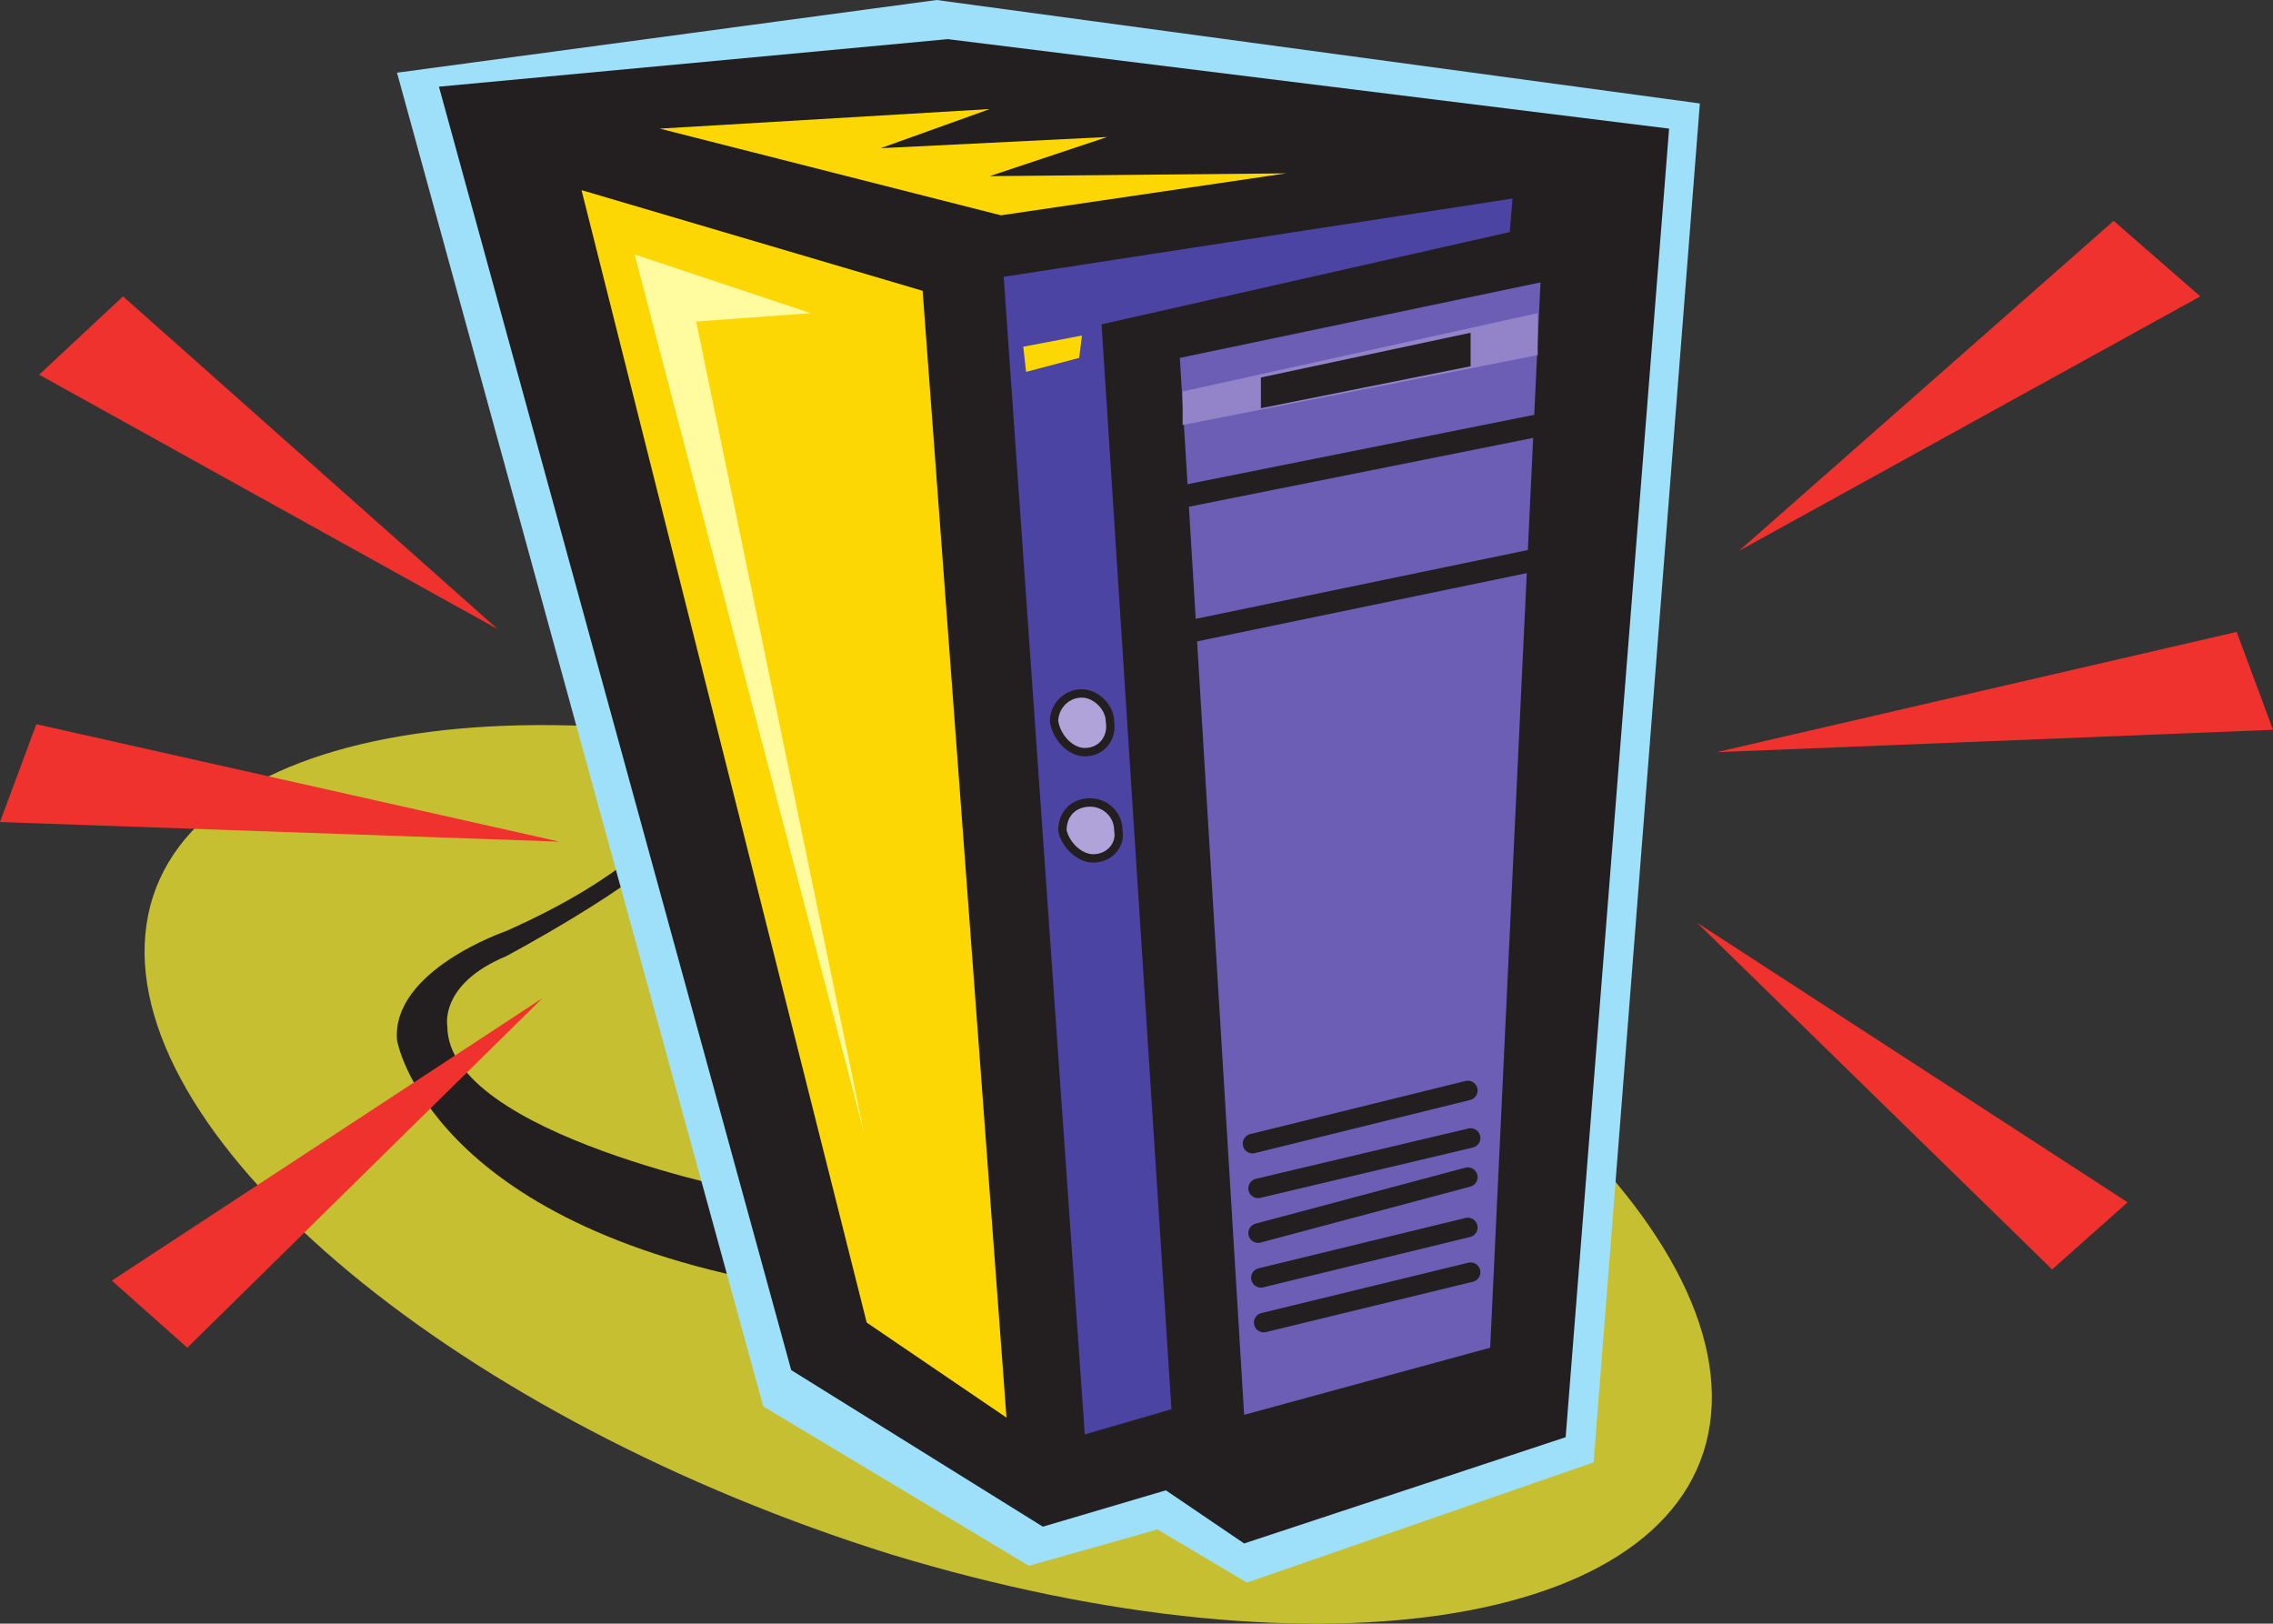 <svg xmlns="http://www.w3.org/2000/svg" width="609.75" height="435.513"><rect width="100%" height="100%" fill="#333333" stroke="none"/><path fill="#c7bf32" fill-rule="evenodd" d="M239.25 417c116.25 35.25 214.5 18.75 219.75-37.5S375 249 259.5 213C143.25 177.75 44.25 194.25 39 250.5S123.75 381 239.25 417"/><path fill="#231f20" fill-rule="evenodd" d="M178.5 221.25s-9 13.5-42.75 28.5c0 0-30.75 10.5-29.25 29.25 0 0 8.25 49.5 105 66l-8.25-24.75S120 304.5 120 275.25c0 0-2.25-11.25 15.75-18.75 0 0 35.25-18.75 45.75-30.75l-3-4.5"/><path fill="#9ee0f9" fill-rule="evenodd" d="M204.75 377.25 276 420l34.5-9.75 24 14.25 93-32.25L456 27.75 251.25 0 106.5 19.5l98.25 357.75"/><path fill="#ef322e" fill-rule="evenodd" d="m570.75 322.5-20.25 18-95.25-93zm29.25-153 9.75 26.25-149.25 6zM567 59.25l23.25 20.25-123.75 68.25Zm0 0"/><path fill="#231f20" fill-rule="evenodd" d="m212.25 367.5 67.5 42 33-9.75 21 14.25L420 385.5l27.75-351-193.5-24-136.5 12.75 94.5 344.25"/><path fill="#fdd704" fill-rule="evenodd" d="M270 380.25 247.5 78 156 51l76.5 303.75 37.5 25.5"/><path fill="#6c5eb5" fill-rule="evenodd" d="m333.75 379.5 66-18 13.5-285.75L316.5 96l17.25 283.5"/><path fill="#4b44a3" fill-rule="evenodd" d="m405.75 53.25-.75 9L295.5 87l18.75 291-23.25 6.75-21.75-310.5 136.5-21"/><path fill="none" stroke="#231f20" stroke-linecap="round" stroke-linejoin="round" stroke-miterlimit="10" stroke-width="5.25" d="m336 306.75 57.75-14.25m-56.25 26.25 57-13.5m-57 25.5 56.25-15m-55.5 27 55.5-13.5M339 354.75l55.5-13.5"/><path fill="#fffb9e" fill-rule="evenodd" d="m217.5 84-47.25-15.75 61.5 235.5-45-217.5L217.5 84"/><path fill="none" stroke="#231f20" stroke-linecap="round" stroke-linejoin="round" stroke-miterlimit="10" stroke-width="6" d="m315 170.25 105-21.75m-108-14.25 105-21"/><path fill="#b0a3d9" fill-rule="evenodd" d="M291 201.75c4.5 0 7.5-3.75 6.75-8.25 0-3.75-3.75-7.5-7.5-7.5-4.5 0-7.5 3.75-7.5 7.5.75 4.5 4.5 8.25 8.25 8.25"/><path fill="none" stroke="#231f20" stroke-linecap="round" stroke-linejoin="round" stroke-miterlimit="10" stroke-width="2.25" d="M291 201.75c4.5 0 7.5-3.75 6.75-8.25 0-3.75-3.75-7.5-7.5-7.5-4.5 0-7.5 3.75-7.5 7.5.75 4.5 4.5 8.25 8.25 8.25zm0 0"/><path fill="#b0a3d9" fill-rule="evenodd" d="M293.25 230.25c4.5 0 7.5-3.75 6.75-7.5 0-4.5-3.75-7.5-7.5-7.5-4.5 0-7.5 3-7.5 7.5.75 3.75 4.5 7.5 8.25 7.5"/><path fill="none" stroke="#231f20" stroke-linecap="round" stroke-linejoin="round" stroke-miterlimit="10" stroke-width="2.25" d="M293.25 230.25c4.5 0 7.5-3.75 6.75-7.5 0-4.5-3.75-7.5-7.5-7.5-4.5 0-7.5 3-7.5 7.5.75 3.75 4.5 7.5 8.25 7.5zm0 0"/><path fill="#fdd704" fill-rule="evenodd" d="m290.25 90-.75 6-14.25 3.75-.75-6.75 15.75-3"/><path fill="#9384ca" fill-rule="evenodd" d="m317.25 105 95.25-21v11.25L317.25 114v-9"/><path fill="#231f20" fill-rule="evenodd" d="M338.25 101.25v8.25l56.25-11.25v-9l-56.25 12"/><path fill="#fdd704" fill-rule="evenodd" d="m177 34.5 91.5 23.25L345 46.5l-79.5.75 31.5-10.5-60.75 3 29.25-10.5L177 34.5"/><path fill="#ef322e" fill-rule="evenodd" d="m30 343.5 20.25 18 95.25-93.75zM9.75 194.25 0 220.5l150 5.25zM33 79.5l-22.5 21 123 68.25zm0 0"/></svg>
